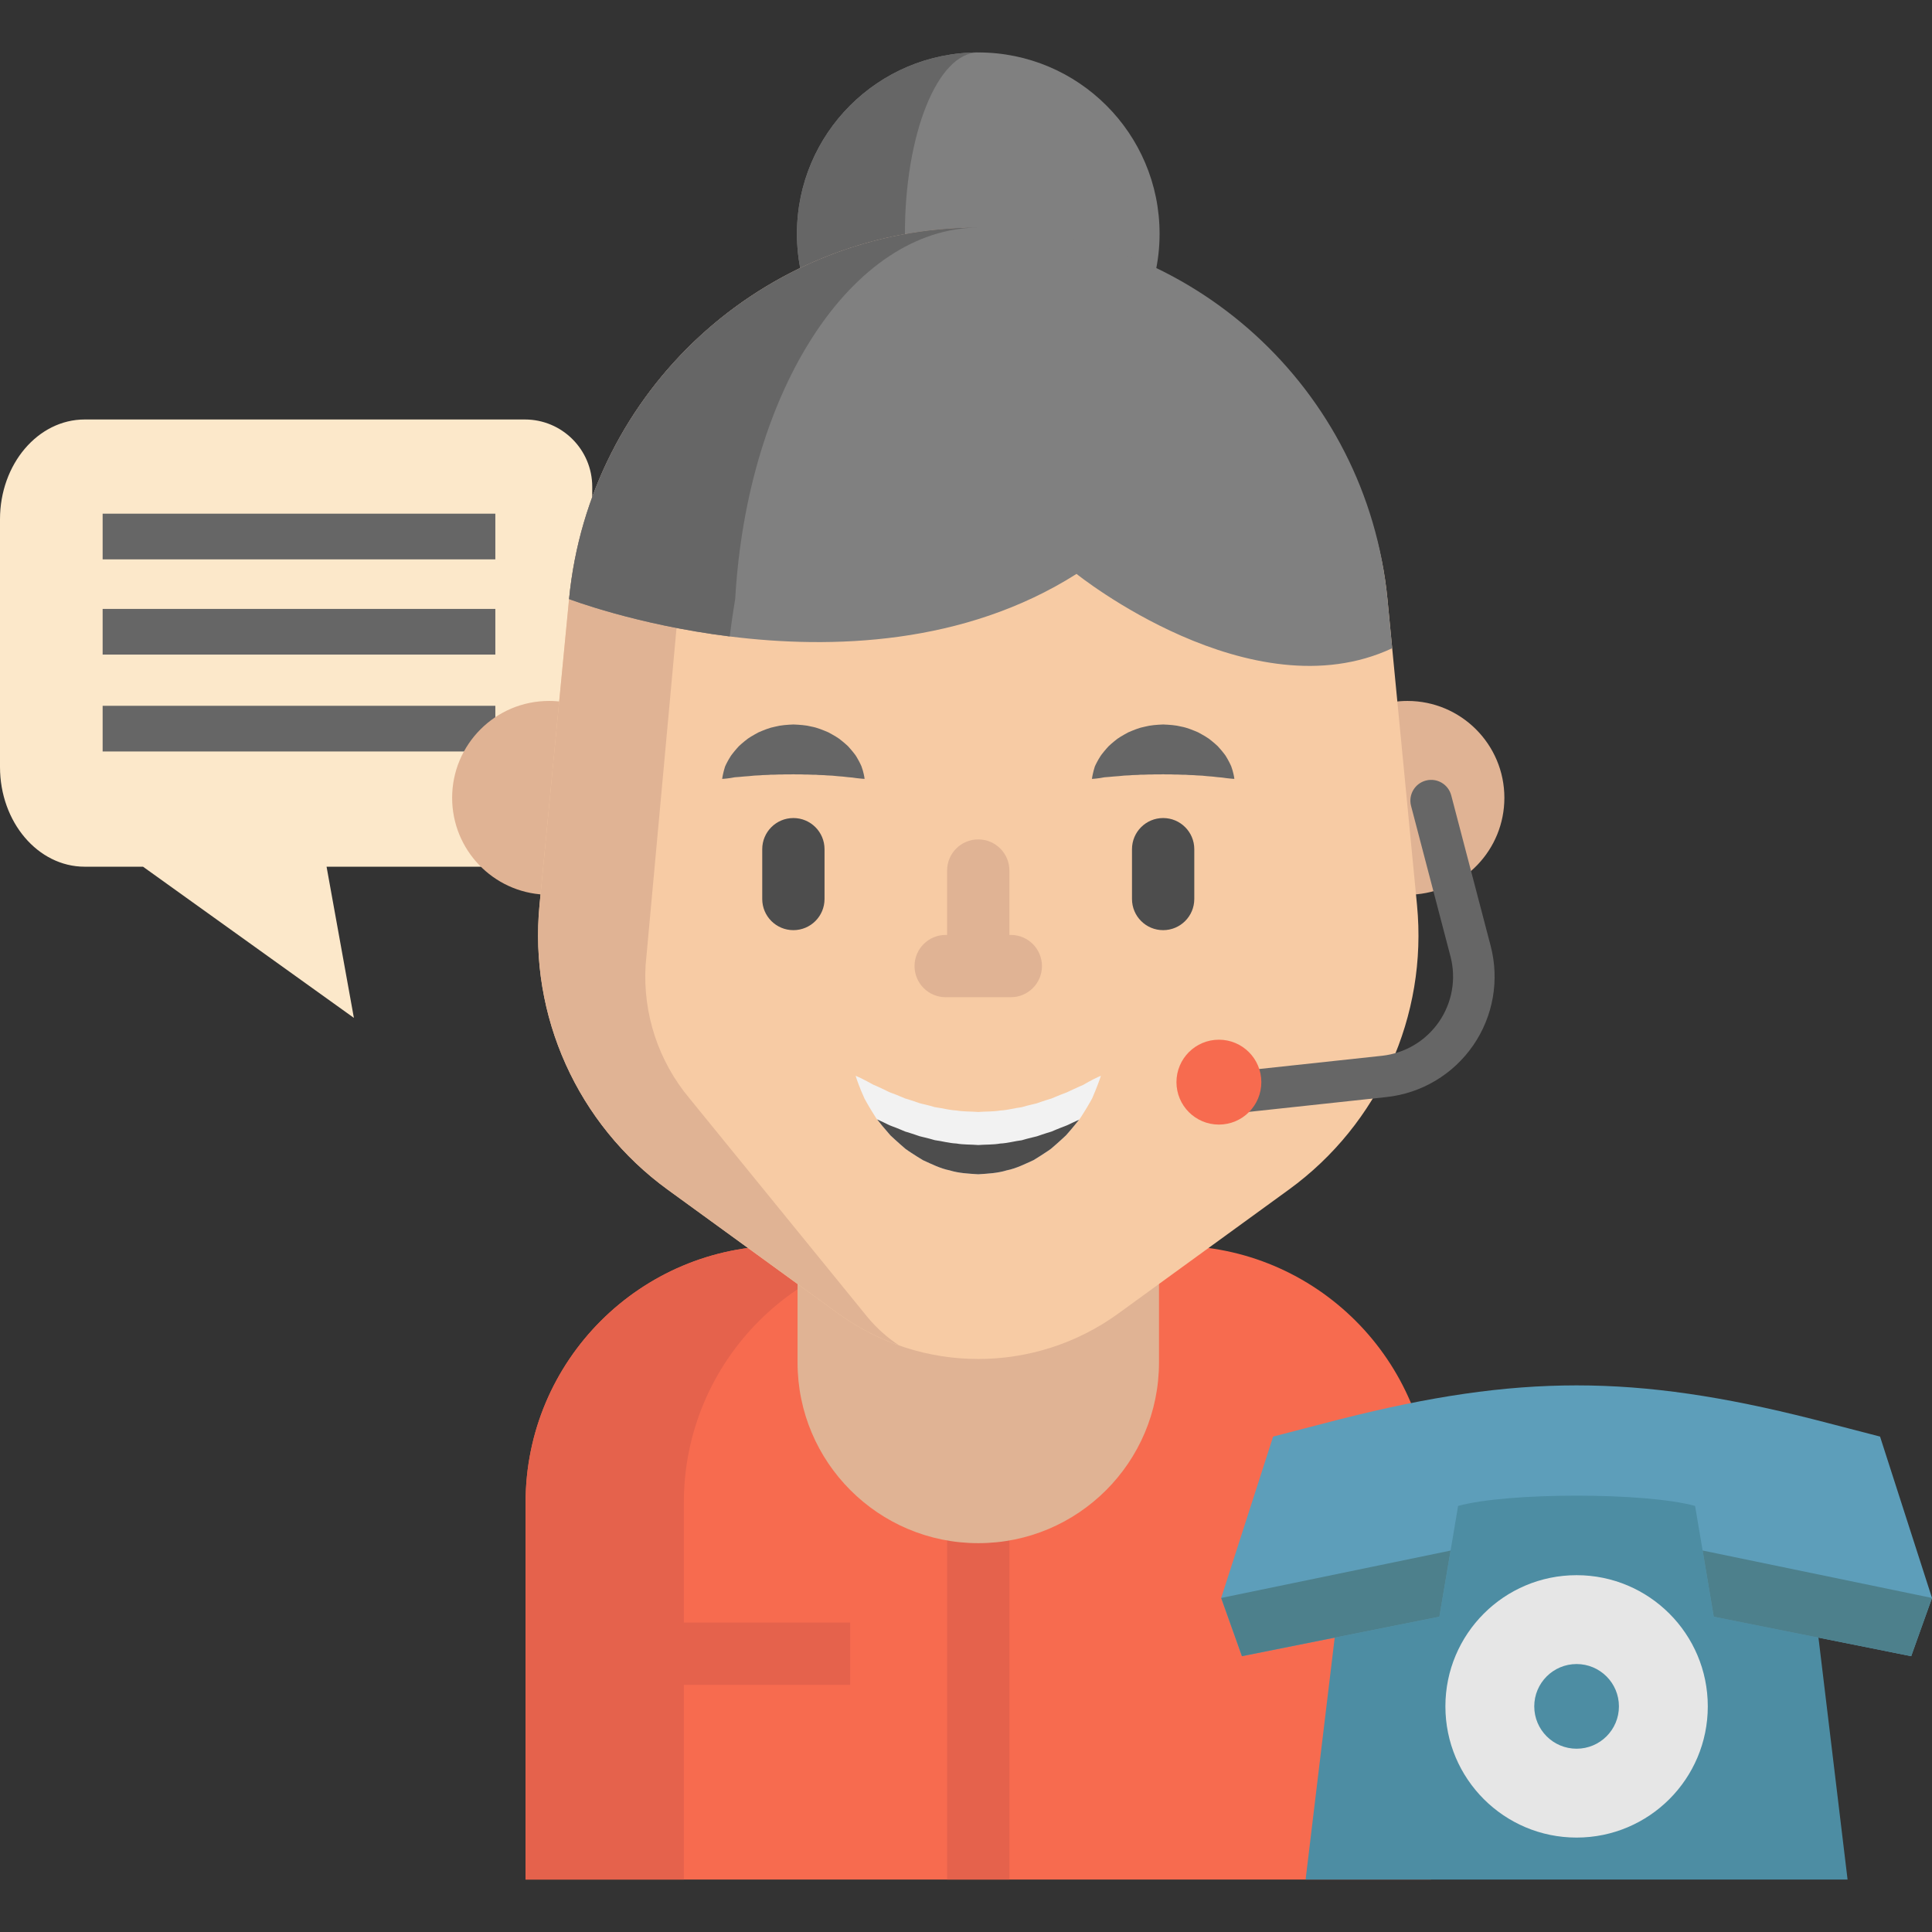 <?xml version="1.0" encoding="iso-8859-1"?>
<!-- Generator: Adobe Illustrator 19.0.0, SVG Export Plug-In . SVG Version: 6.00 Build 0)  -->
<svg version="1.1" id="Layer_1" xmlns="http://www.w3.org/2000/svg" xmlns:xlink="http://www.w3.org/1999/xlink" x="0px" y="0px"
	 viewBox="0 0 512 512" style="enable-background:new 0 0 512 512;" xml:space="preserve">
<rect x="0" y="0" width="512" height="512" fill="#333333" stroke="none"/>
<path style="fill:#F76B4F;" d="M311.149,330.12H207.354c-37.592,0-68.067,30.474-68.067,68.067v99.912h239.927v-99.912
	C379.216,360.594,348.742,330.12,311.149,330.12z"/>
<rect x="250.999" y="399.258" style="fill:#E5624C;" width="16.509" height="98.843"/>
<path style="fill:#FCE8CA;" d="M139.102,229.687H86.544l7.241,40.063l-24.996-17.922l-30.885-22.142H26.561h-4.111
	C10.054,229.687,0,217.857,0,203.248v-65.633c0-14.608,10.054-26.448,22.451-26.448h25.945h32.286H139.1
	c9.859,0,17.85,7.992,17.85,17.85v82.818C156.952,221.695,148.959,229.687,139.102,229.687z"/>
<g>
	<rect x="27.199" y="136.131" style="fill:#666666;" width="104.071" height="12.106"/>
	<rect x="27.199" y="161.367" style="fill:#666666;" width="104.071" height="12.106"/>
	<rect x="27.199" y="187.044" style="fill:#666666;" width="104.071" height="12.106"/>
</g>
<path style="fill:#808080;" d="M306.123,72.536c0.77-3.401,1.178-6.945,1.178-10.588c0-26.535-21.516-48.051-48.051-48.051
	s-48.051,21.516-48.051,48.051c0,3.643,0.407,7.187,1.178,10.588"/>
<path style="fill:#666666;" d="M211.197,61.949c0,3.643,0.407,7.187,1.178,10.588h27.914c-0.311-3.401-0.477-6.945-0.477-10.588
	c0-26.535,8.703-48.051,19.436-48.051C232.714,13.897,211.197,35.413,211.197,61.949z"/>
<g>
	<path style="fill:#E0B394;" d="M144.332,237.088c-13.647-0.605-24.51-11.864-24.51-25.655c0-14.176,11.49-25.677,25.677-25.677
		c1.277,0,2.531,0.088,3.764,0.275L144.332,237.088z"/>
	<path style="fill:#E0B394;" d="M374.155,237.088c13.647-0.605,24.521-11.864,24.521-25.655c0-14.176-11.501-25.677-25.688-25.677
		c-1.277,0-2.542,0.099-3.764,0.275L374.155,237.088z"/>
</g>
<path style="fill:#E5624C;" d="M249.293,330.12h-41.939c-37.592,0-68.067,30.474-68.067,68.067v99.912h41.939v-99.912
	C181.227,360.594,211.702,330.12,249.293,330.12z"/>
<path style="fill:#E0B394;" d="M307.145,299.918v61.144c0,26.448-21.445,47.893-47.893,47.893
	c-26.457,0-47.893-21.445-47.893-47.893v-61.144H307.145z"/>
<path style="fill:#F7CBA4;" d="M222.103,348.076l-45.178-32.824c-23.874-17.345-36.789-46.029-33.951-75.402l7.836-81.089
	c5.397-55.849,52.329-78.653,108.438-78.653l0,0c56.109,0,103.041,22.804,108.438,78.653l7.836,81.089
	c2.838,29.373-10.077,58.056-33.951,75.402l-45.178,32.824C274.244,364.169,244.252,364.169,222.103,348.076z"/>
<path style="fill:#E0B394;" d="M171.089,255.831c-0.759,12.844,3.423,25.478,11.699,35.329l47.218,58.023
	c2.465,2.939,5.261,5.404,8.287,7.374c-5.679-1.981-11.138-4.821-16.19-8.486l-45.179-32.819
	c-23.872-17.345-36.781-46.026-33.942-75.401l7.825-81.091c5.349-55.304,51.419-97.633,106.812-98.436
	c-34.118,0.825-72.752,32.984-74.766,67.235L171.089,255.831z"/>
<path style="fill:#808080;" d="M368.946,171.791c-37.409,17.499-83.655-19.7-83.655-19.7c-29.793,18.908-65,19.932-91.91,16.575
	c-24.807-3.093-42.571-9.905-42.571-9.905c5.393-55.844,52.333-98.458,108.44-98.458c28.054,0,53.808,10.654,73.233,28.285
	c19.425,17.642,32.5,42.251,35.208,70.173L368.946,171.791z"/>
<g>
	<path style="fill:#666666;" d="M259.251,60.302c-33.348,0.22-61.214,42.758-64.417,98.458c0,0-0.693,3.94-1.453,9.905
		c-24.807-3.093-42.571-9.905-42.571-9.905C156.204,102.917,203.143,60.302,259.251,60.302z"/>
	<path style="fill:#666666;" d="M326,295.163c-2.775,0-5.161-2.092-5.465-4.914c-0.325-3.021,1.86-5.735,4.883-6.06l40.81-4.395
		c6.117-0.659,11.628-3.941,15.12-9.006c3.493-5.065,4.602-11.383,3.043-17.334l-10.445-39.88c-0.769-2.94,0.988-5.948,3.929-6.718
		c2.943-0.772,5.946,0.989,6.718,3.929l10.445,39.88c2.371,9.055,0.685,18.666-4.629,26.371
		c-5.313,7.705-13.697,12.699-23.002,13.701l-40.81,4.395C326.397,295.152,326.197,295.163,326,295.163z"/>
</g>
<path style="fill:#4D8DA3;" d="M481.195,428.007l8.43,70.096h-39.071H424.14h-78.141l8.43-70.096l-0.011-0.033l27.03-5.404
	l2.972-17.521l1.992-11.831c13.152-3.632,49.647-3.632,62.799,0l2.003,11.82l2.95,17.532l27.041,5.404L481.195,428.007z"/>
<circle style="fill:#E6E6E6;" cx="417.814" cy="452.208" r="34.769"/>
<circle style="fill:#4D8DA3;" cx="417.814" cy="452.208" r="11.22"/>
<rect x="169.171" y="429.987" style="fill:#E5624C;" width="56.13" height="16.509"/>
<g>
	<path style="fill:#4D4D4D;" d="M210.254,246.501c-4.56,0-8.254-3.696-8.254-8.254v-13.203c0-4.559,3.695-8.254,8.254-8.254
		s8.254,3.696,8.254,8.254v13.203C218.509,242.805,214.813,246.501,210.254,246.501z"/>
	<path style="fill:#4D4D4D;" d="M308.244,246.501c-4.56,0-8.254-3.696-8.254-8.254v-13.203c0-4.559,3.695-8.254,8.254-8.254
		s8.254,3.696,8.254,8.254v13.203C316.498,242.805,312.802,246.501,308.244,246.501z"/>
</g>
<path style="fill:#E0B394;" d="M267.876,247.764h-0.375v-17.059c0-4.559-3.695-8.254-8.254-8.254c-4.56,0-8.254,3.696-8.254,8.254
	v17.059h-0.375c-4.56,0-8.254,3.696-8.254,8.254c0,4.559,3.695,8.254,8.254,8.254h17.259c4.56,0,8.254-3.696,8.254-8.254
	C276.131,251.46,272.436,247.764,267.876,247.764z"/>
<path style="fill:#F2F2F2;" d="M291.748,285.098c0,0-0.473,1.541-1.469,3.973c-0.241,0.627-0.523,1.288-0.839,2.003
	c-0.373,0.704-0.806,1.42-1.27,2.223c-0.464,0.803-0.996,1.618-1.561,2.52c-0.199,0.341-0.415,0.627-0.647,0.924
	c-0.083,0.11-0.174,0.22-0.265,0.33c-0.324,0.396-0.656,0.814-0.996,1.233c-0.681,0.847-1.42,1.684-2.191,2.564
	c-0.813,0.792-1.685,1.541-2.582,2.355c-0.448,0.407-0.913,0.803-1.387,1.2c-0.473,0.374-0.98,0.682-1.495,1.024
	c-1.013,0.682-2.067,1.343-3.154,2.003c-2.242,1.013-4.574,2.201-7.065,2.696c-2.458,0.759-5.022,0.88-7.58,1.046
	c-2.557-0.165-5.122-0.275-7.58-1.035c-2.491-0.495-4.823-1.684-7.065-2.696c-1.087-0.649-2.142-1.31-3.163-1.992
	c-0.506-0.341-1.013-0.649-1.495-1.024c-0.464-0.407-0.93-0.792-1.378-1.2c-0.897-0.814-1.776-1.574-2.59-2.355
	c-0.772-0.88-1.502-1.728-2.191-2.564c-0.34-0.429-0.664-0.836-0.988-1.244c-0.117-0.143-0.232-0.286-0.349-0.429
	c-0.199-0.264-0.391-0.517-0.556-0.814c-0.539-0.869-1.063-1.673-1.519-2.465c-0.448-0.803-0.888-1.508-1.254-2.212
	c-0.332-0.748-0.639-1.431-0.897-2.058c-1.038-2.509-1.469-4.006-1.469-4.006s1.228,0.495,3.121,1.508
	c0.482,0.242,0.98,0.539,1.535,0.836c0.59,0.231,1.195,0.528,1.843,0.814c0.656,0.286,1.312,0.638,2.009,0.969
	c0.689,0.352,1.469,0.583,2.242,0.891c0.773,0.297,1.544,0.66,2.35,0.98c0.839,0.242,1.677,0.528,2.54,0.803
	c0.431,0.132,0.855,0.297,1.287,0.451c0.44,0.132,0.897,0.209,1.345,0.33c0.905,0.209,1.809,0.451,2.715,0.726
	c1.884,0.231,3.744,0.781,5.687,0.88c1.917,0.33,3.877,0.242,5.82,0.396c1.951-0.154,3.91-0.055,5.828-0.385
	c1.943-0.088,3.803-0.649,5.687-0.88c0.905-0.264,1.809-0.506,2.715-0.715c0.448-0.121,0.905-0.198,1.345-0.33
	c0.431-0.165,0.864-0.319,1.287-0.451c0.864-0.275,1.702-0.572,2.54-0.803c0.813-0.319,1.586-0.682,2.357-0.98
	c0.764-0.308,1.561-0.55,2.224-0.891c0.681-0.308,1.32-0.649,1.968-0.913c0.639-0.286,1.237-0.572,1.826-0.803
	c0.581-0.33,1.096-0.649,1.586-0.902C290.544,285.561,291.748,285.098,291.748,285.098z"/>
<path style="fill:#4D4D4D;" d="M285.962,296.742c-0.083,0.11-0.174,0.22-0.265,0.33c-0.324,0.396-0.656,0.814-0.996,1.233
	c-0.681,0.847-1.42,1.684-2.191,2.564c-0.813,0.792-1.685,1.541-2.582,2.355c-0.448,0.407-0.913,0.803-1.387,1.2
	c-0.473,0.374-0.98,0.682-1.495,1.024c-1.013,0.682-2.067,1.343-3.154,2.003c-2.242,1.013-4.574,2.201-7.065,2.696
	c-2.458,0.759-5.022,0.88-7.58,1.046c-2.557-0.165-5.122-0.275-7.58-1.035c-2.491-0.495-4.823-1.684-7.065-2.696
	c-1.087-0.649-2.142-1.31-3.163-1.992c-0.506-0.341-1.013-0.649-1.495-1.024c-0.464-0.407-0.93-0.792-1.378-1.2
	c-0.897-0.814-1.776-1.574-2.59-2.355c-0.772-0.88-1.502-1.728-2.191-2.564c-0.34-0.429-0.664-0.836-0.988-1.244
	c-0.117-0.143-0.232-0.286-0.349-0.429c0.265,0.121,0.532,0.242,0.806,0.363c0.656,0.286,1.312,0.627,2.009,0.958
	c0.689,0.363,1.469,0.594,2.242,0.902c0.773,0.297,1.544,0.649,2.35,0.98c0.839,0.231,1.677,0.528,2.54,0.803
	c0.431,0.132,0.855,0.286,1.287,0.44c0.44,0.132,0.897,0.209,1.345,0.33c0.905,0.209,1.809,0.462,2.715,0.726
	c1.884,0.242,3.744,0.792,5.687,0.88c1.917,0.341,3.877,0.242,5.82,0.407c1.951-0.154,3.91-0.055,5.828-0.396
	c1.943-0.088,3.803-0.638,5.687-0.869c0.905-0.264,1.809-0.517,2.715-0.726c0.448-0.121,0.905-0.198,1.345-0.33
	c0.431-0.154,0.864-0.308,1.287-0.44c0.864-0.275,1.702-0.572,2.54-0.803c0.813-0.33,1.586-0.693,2.357-0.98
	c0.764-0.308,1.561-0.561,2.224-0.891c0.681-0.319,1.32-0.649,1.968-0.924C285.455,296.974,285.712,296.853,285.962,296.742z"/>
<g>
	<path style="fill:#666666;" d="M289.371,206.413c0,0,0.022-0.219,0.096-0.595c0.085-0.364,0.171-0.94,0.355-1.591
		c0.083-0.337,0.189-0.688,0.311-1.074c0.16-0.392,0.374-0.786,0.602-1.233c0.226-0.449,0.511-0.893,0.81-1.391
		c0.302-0.506,0.661-0.89,1.03-1.379c0.374-0.47,0.796-0.924,1.236-1.413c0.466-0.441,0.971-0.876,1.508-1.313
		c1.051-0.926,2.335-1.595,3.674-2.339c1.385-0.586,2.854-1.221,4.428-1.514c1.558-0.405,3.193-0.501,4.823-0.577
		c1.63,0.075,3.265,0.162,4.825,0.565c1.575,0.291,3.045,0.929,4.431,1.51c1.339,0.743,2.625,1.411,3.677,2.338
		c0.536,0.438,1.042,0.874,1.509,1.313c0.44,0.49,0.86,0.949,1.236,1.415c0.363,0.486,0.741,0.886,1.017,1.372
		c0.277,0.484,0.546,0.918,0.764,1.357c0.217,0.44,0.427,0.828,0.586,1.218c0.144,0.407,0.272,0.776,0.366,1.125
		c0.209,0.675,0.296,1.255,0.376,1.618c0.07,0.375,0.086,0.589,0.086,0.589s-0.228-0.006-0.613-0.043
		c-0.374-0.048-0.955-0.073-1.597-0.166c-0.332-0.034-0.671-0.096-1.044-0.145c-0.397-0.019-0.789-0.074-1.215-0.107
		c-0.835-0.088-1.707-0.219-2.666-0.256c-0.471-0.031-0.928-0.099-1.405-0.139c-0.494-0.007-0.982-0.032-1.466-0.068
		c-0.949-0.123-1.98-0.051-2.937-0.171c-1.007,0.036-1.971-0.087-2.969-0.056c-0.982-0.074-1.974,0.004-2.959-0.065
		c-0.985,0.067-1.978-0.019-2.962,0.053c-0.999-0.035-1.963,0.092-2.973,0.052c-0.959,0.119-1.992,0.045-2.941,0.169
		c-0.484,0.036-0.972,0.063-1.467,0.068c-0.478,0.04-0.932,0.112-1.405,0.141c-0.977,0.053-1.79,0.145-2.605,0.216
		c-0.428,0.033-0.829,0.064-1.2,0.091c-0.395,0.072-0.756,0.151-1.099,0.196c-0.666,0.118-1.248,0.145-1.618,0.193
		C289.591,206.413,289.371,206.413,289.371,206.413z"/>
	<path style="fill:#666666;" d="M191.381,206.413c0,0,0.022-0.219,0.096-0.595c0.085-0.364,0.171-0.94,0.355-1.591
		c0.083-0.337,0.189-0.688,0.311-1.074c0.16-0.392,0.374-0.786,0.602-1.233c0.226-0.449,0.511-0.893,0.81-1.391
		c0.302-0.506,0.661-0.89,1.03-1.379c0.374-0.47,0.796-0.924,1.236-1.413c0.466-0.441,0.971-0.876,1.508-1.313
		c1.051-0.926,2.335-1.595,3.674-2.339c1.385-0.586,2.854-1.221,4.428-1.514c1.558-0.405,3.193-0.501,4.823-0.577
		c1.63,0.075,3.265,0.162,4.825,0.565c1.575,0.291,3.045,0.929,4.431,1.51c1.339,0.743,2.625,1.411,3.677,2.338
		c0.536,0.438,1.042,0.874,1.509,1.313c0.44,0.49,0.86,0.949,1.236,1.415c0.363,0.486,0.741,0.886,1.017,1.372
		c0.277,0.484,0.546,0.918,0.764,1.357c0.217,0.44,0.427,0.828,0.585,1.218c0.144,0.407,0.272,0.776,0.366,1.125
		c0.209,0.675,0.296,1.255,0.376,1.618c0.07,0.375,0.086,0.589,0.086,0.589s-0.228-0.006-0.613-0.043
		c-0.374-0.048-0.955-0.073-1.597-0.166c-0.332-0.034-0.671-0.096-1.044-0.145c-0.397-0.019-0.789-0.074-1.215-0.107
		c-0.835-0.088-1.707-0.219-2.666-0.256c-0.471-0.031-0.928-0.099-1.405-0.139c-0.494-0.007-0.982-0.032-1.466-0.068
		c-0.949-0.123-1.98-0.051-2.937-0.171c-1.007,0.036-1.971-0.087-2.969-0.056c-0.982-0.074-1.974,0.004-2.959-0.065
		c-0.985,0.067-1.978-0.019-2.962,0.053c-0.999-0.035-1.963,0.092-2.973,0.052c-0.959,0.119-1.992,0.045-2.941,0.169
		c-0.484,0.036-0.972,0.063-1.467,0.068c-0.478,0.04-0.932,0.112-1.405,0.141c-0.977,0.053-1.79,0.145-2.605,0.216
		c-0.428,0.033-0.829,0.064-1.2,0.091c-0.395,0.072-0.756,0.151-1.099,0.196c-0.666,0.118-1.248,0.145-1.618,0.193
		C191.603,206.413,191.381,206.413,191.381,206.413z"/>
</g>
<circle style="fill:#F76B4F;" cx="323.021" cy="286.779" r="11.248"/>
<path style="fill:#5D9EBA;" d="M498.232,380.707L512,423.476l-5.514,15.43l-6.615-1.321v-0.011l-18.666-3.731l-27.041-5.404
	l-2.95-17.532l-2.003-11.82c-13.152-3.632-49.647-3.632-62.799,0l-1.992,11.831l-2.972,17.521l-27.03,5.404l-18.666,3.731
	l-6.625,1.332l-5.503-15.43l13.768-42.769l16.553-4.292c0.462-0.121,0.924-0.242,1.387-0.352c47.017-11.897,77.954-11.897,124.96,0
	c0.462,0.11,0.924,0.231,1.387,0.352L498.232,380.707z"/>
<g>
	<polygon style="fill:#4D808C;" points="323.624,423.476 384.42,410.918 381.449,428.439 329.127,438.906 	"/>
	<polygon style="fill:#4D808C;" points="454.164,428.439 451.215,410.907 512,423.476 506.486,438.906 	"/>
</g>
<g>
</g>
<g>
</g>
<g>
</g>
<g>
</g>
<g>
</g>
<g>
</g>
<g>
</g>
<g>
</g>
<g>
</g>
<g>
</g>
<g>
</g>
<g>
</g>
<g>
</g>
<g>
</g>
<g>
</g>
</svg>
